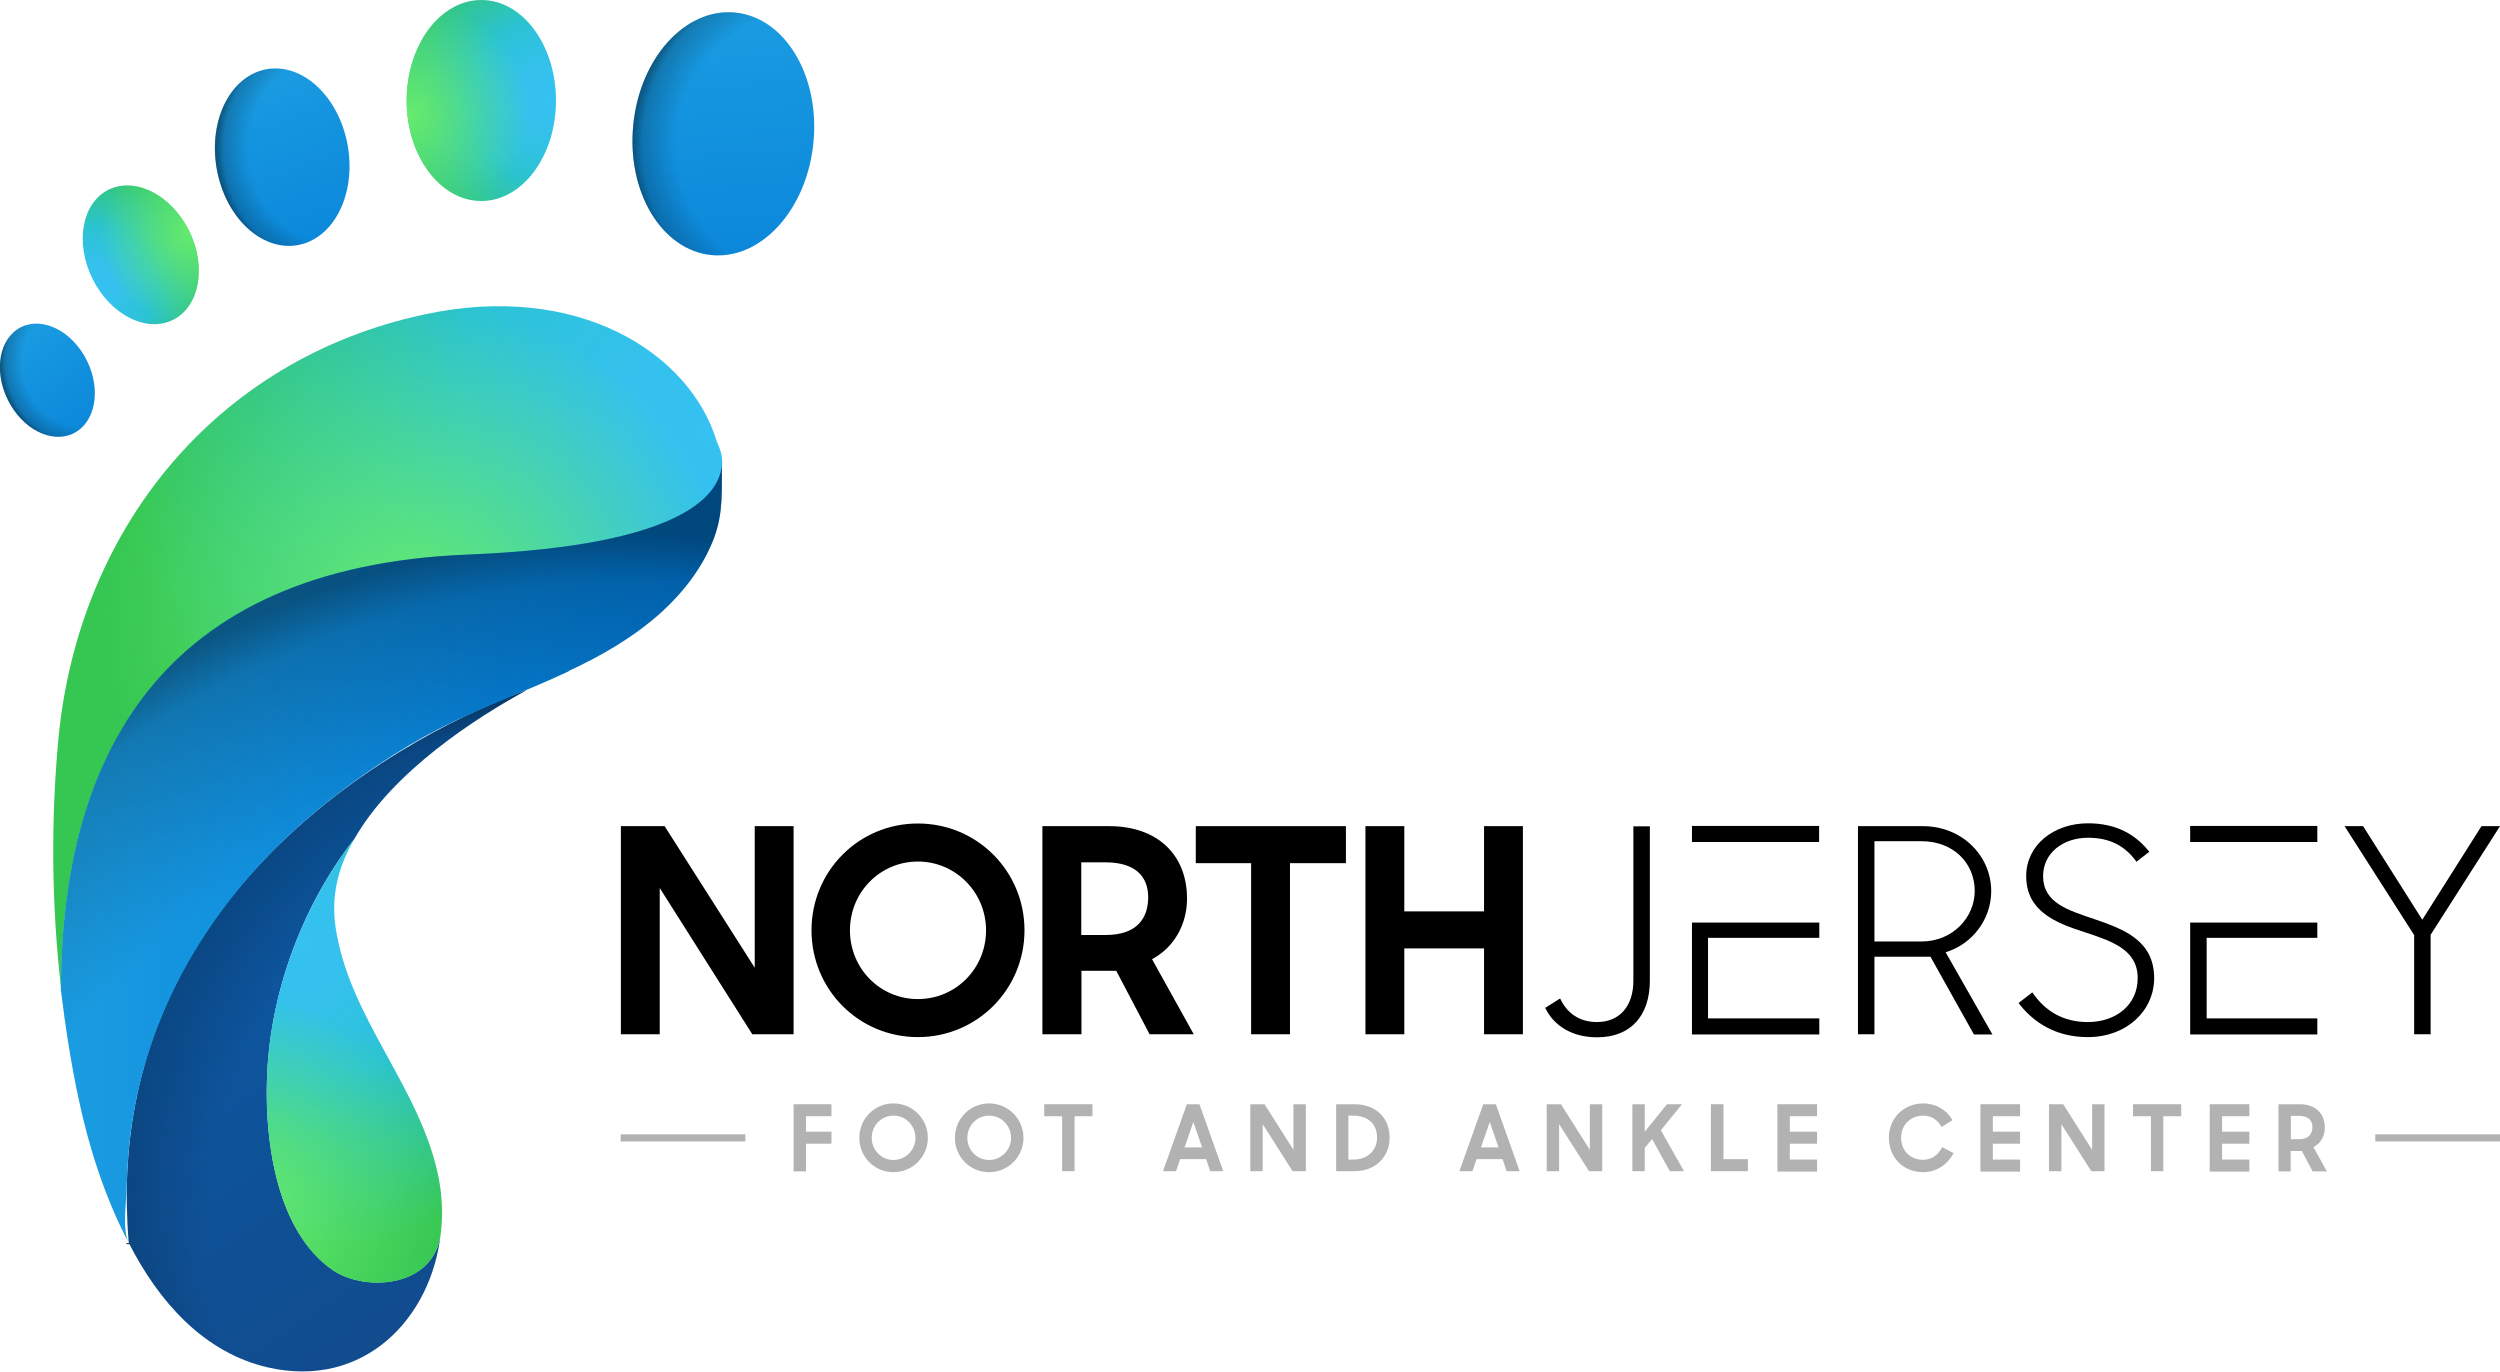 <svg xmlns="http://www.w3.org/2000/svg" xmlns:xlink="http://www.w3.org/1999/xlink" id="Layer_2" data-name="Layer 2" viewBox="0 0 122.89 67.42"><defs><style>      .cls-1 {        fill: url(#linear-gradient-2);      }      .cls-2 {        fill: url(#radial-gradient-7);      }      .cls-3 {        fill: url(#radial-gradient-6);      }      .cls-3, .cls-4, .cls-5, .cls-6, .cls-7 {        isolation: isolate;        opacity: .41;      }      .cls-4 {        fill: url(#radial-gradient-13);      }      .cls-8 {        fill: url(#radial-gradient-5);      }      .cls-9 {        fill: #b2b2b2;      }      .cls-5 {        fill: url(#radial-gradient-10);      }      .cls-10 {        fill: url(#radial-gradient-12);      }      .cls-11 {        fill: url(#radial-gradient);      }      .cls-12 {        fill: url(#linear-gradient-5);      }      .cls-13 {        fill: url(#radial-gradient-2);      }      .cls-6 {        fill: url(#radial-gradient-8);      }      .cls-14 {        fill: url(#radial-gradient-3);      }      .cls-15 {        fill: url(#linear-gradient-3);      }      .cls-16 {        fill: url(#linear-gradient);      }      .cls-17 {        fill: url(#linear-gradient-4);      }      .cls-18 {        fill: none;        stroke: #264c78;        stroke-miterlimit: 10;        stroke-width: .25px;      }      .cls-19 {        fill: url(#radial-gradient-11);      }      .cls-20 {        fill: url(#radial-gradient-9);      }      .cls-7 {        fill: url(#radial-gradient-4);      }    </style><linearGradient id="linear-gradient" x1="12.43" y1="41.92" x2="26.88" y2="64.22" gradientUnits="userSpaceOnUse"><stop offset="0" stop-color="#0c59a4"></stop><stop offset="1" stop-color="#114a8b"></stop></linearGradient><radialGradient id="radial-gradient" cx="35" cy="21.25" fx="35" fy="21.25" r="42.88" gradientUnits="userSpaceOnUse"><stop offset="0" stop-color="#35c1f1"></stop><stop offset=".11" stop-color="#34c1ed"></stop><stop offset=".23" stop-color="#2fc2df"></stop><stop offset=".31" stop-color="#2bc3d2"></stop><stop offset=".67" stop-color="#36c752"></stop></radialGradient><radialGradient id="radial-gradient-2" cx="14.84" cy="46.4" fx="14.84" fy="46.4" r="22.71" xlink:href="#radial-gradient"></radialGradient><radialGradient id="radial-gradient-3" cx="20.55" cy="30.17" fx="20.55" fy="30.17" r="15.34" gradientUnits="userSpaceOnUse"><stop offset="0" stop-color="#66eb6e"></stop><stop offset="1" stop-color="#66eb6e" stop-opacity="0"></stop></radialGradient><radialGradient id="radial-gradient-4" cx="30.9" cy="60.68" fx="30.9" fy="60.68" r="27.35" gradientUnits="userSpaceOnUse"><stop offset=".76" stop-color="#000" stop-opacity="0"></stop><stop offset=".95" stop-color="#000" stop-opacity=".5"></stop><stop offset="1" stop-color="#000"></stop></radialGradient><radialGradient id="radial-gradient-5" cx="11.81" cy="59.25" fx="11.81" fy="59.25" r="10.22" xlink:href="#radial-gradient-3"></radialGradient><linearGradient id="linear-gradient-2" x1="35.02" y1=".31" x2="37.21" y2="25.67" gradientTransform="translate(38.65 -29.46) rotate(84.42)" gradientUnits="userSpaceOnUse"><stop offset="0" stop-color="#1b9de2"></stop><stop offset=".16" stop-color="#1595df"></stop><stop offset=".67" stop-color="#0680d7"></stop><stop offset="1" stop-color="#0078d4"></stop></linearGradient><radialGradient id="radial-gradient-6" cx="39.86" cy="7.13" fx="39.86" fy="7.13" r="8.71" gradientTransform="translate(38.65 -29.46) rotate(84.42)" xlink:href="#radial-gradient-4"></radialGradient><radialGradient id="radial-gradient-7" cx="27.02" cy="4.87" fx="27.02" fy="4.87" r="12.75" xlink:href="#radial-gradient"></radialGradient><linearGradient id="linear-gradient-3" x1="-266.16" y1="318.46" x2="-264.56" y2="337.08" gradientTransform="translate(246.99 -339.63) rotate(-5.58)" xlink:href="#linear-gradient-2"></linearGradient><radialGradient id="radial-gradient-8" cx="-262.61" cy="323.47" fx="-262.61" fy="323.47" r="6.39" gradientTransform="translate(246.99 -339.63) rotate(-5.58)" xlink:href="#radial-gradient-4"></radialGradient><radialGradient id="radial-gradient-9" cx="4.64" cy="14.13" fx="4.64" fy="14.13" r="9.49" gradientTransform="translate(6.26 -1.77) rotate(26.26)" xlink:href="#radial-gradient"></radialGradient><linearGradient id="linear-gradient-4" x1="-655.91" y1="563.02" x2="-654.85" y2="575.35" gradientTransform="translate(599.87 -608.4) rotate(-5.58)" xlink:href="#linear-gradient-2"></linearGradient><radialGradient id="radial-gradient-10" cx="-653.56" cy="566.33" fx="-653.56" fy="566.33" r="4.23" gradientTransform="translate(599.87 -608.4) rotate(-5.58)" xlink:href="#radial-gradient-4"></radialGradient><radialGradient id="radial-gradient-11" cx="20.1" cy="5.64" fx="20.1" fy="5.64" r="5.86" xlink:href="#radial-gradient-3"></radialGradient><radialGradient id="radial-gradient-12" cx="9.36" cy="11.45" fx="9.36" fy="11.45" r="4.5" gradientTransform="translate(6.26 -1.77) rotate(26.26)" xlink:href="#radial-gradient-3"></radialGradient><linearGradient id="linear-gradient-5" x1="3" y1="41.92" x2="35.5" y2="41.92" gradientTransform="matrix(1,0,0,1,0,0)" xlink:href="#linear-gradient-2"></linearGradient><radialGradient id="radial-gradient-13" cx="31.37" cy="72.02" fx="31.37" fy="72.02" r="45.74" xlink:href="#radial-gradient-4"></radialGradient></defs><g id="Layer_1-2" data-name="Layer 1"><g><g><g><path d="m30.51,40.61h2.16l4.43,6.96v-6.96h1.91v10.23h-2.03l-4.55-7.19v7.19h-1.91v-10.23Z"></path><path d="m39.89,45.73c0-2.9,2.31-5.25,5.23-5.25s5.24,2.35,5.24,5.25-2.33,5.25-5.24,5.25-5.23-2.34-5.23-5.25Zm8.58,0c0-1.86-1.49-3.38-3.35-3.38s-3.34,1.51-3.34,3.38,1.47,3.38,3.34,3.38,3.35-1.51,3.35-3.38Z"></path><path d="m51.24,50.84v-10.23h3.28c2.41,0,3.83,1.44,3.83,3.56,0,1.23-.6,2.38-1.72,2.98l2.05,3.69h-2.17l-1.64-3.12h-1.71v3.12h-1.91Zm3.11-4.88c1.57,0,2.09-.85,2.09-1.86s-.63-1.71-2.09-1.71h-1.2v3.57h1.2Z"></path><path d="m61.51,42.43h-2.73v-1.82h7.38v1.82h-2.75v8.41h-1.91v-8.41Z"></path><path d="m72.95,46.62h-3.92v4.22h-1.91v-10.23h1.91v4.19h3.92v-4.19h1.91v10.23h-1.91v-4.22Z"></path><path d="m75.96,49.54l.73-.46c.32.69.91,1.16,1.81,1.16,1.12,0,1.79-.79,1.79-2.03v-7.59h.81v7.58c0,1.74-.95,2.79-2.59,2.79-1.23,0-2.12-.56-2.55-1.44Z"></path><polygon points="83.17 50.85 89.43 50.85 89.43 50.06 83.96 50.06 83.96 46.1 89.43 46.1 89.43 45.35 83.17 45.35 83.17 50.85"></polygon><rect x="83.17" y="40.6" width="6.25" height=".79"></rect><path d="m94.9,47.03h-2.76v3.81h-.81v-10.23h3.19c1.91,0,3.36,1.44,3.36,3.2,0,1.35-.9,2.59-2.24,3l2.3,4.04h-.91l-2.13-3.81Zm-2.76-5.68v4.93h2.31c1.55,0,2.62-1.2,2.62-2.48,0-1.39-1.07-2.45-2.61-2.45h-2.33Z"></path><path d="m99.23,49.3l.67-.52c.66.97,1.57,1.46,2.73,1.46,1.39,0,2.45-.85,2.45-2.16,0-1.4-1.26-1.81-2.61-2.26-1.4-.45-2.87-1.01-2.87-2.76,0-1.5,1.33-2.59,3.04-2.59,1.39,0,2.34.55,3.01,1.4l-.63.49c-.55-.77-1.3-1.18-2.38-1.18-1.25,0-2.21.77-2.21,1.88,0,1.33,1.23,1.68,2.55,2.13,1.43.49,2.91,1.05,2.91,2.89,0,1.6-1.35,2.9-3.26,2.9-1.51,0-2.63-.66-3.41-1.68Z"></path><polygon points="107.66 50.85 113.91 50.85 113.91 50.06 108.47 50.06 108.47 46.1 113.91 46.1 113.91 45.35 107.66 45.35 107.66 50.85"></polygon><rect x="107.66" y="40.6" width="6.25" height=".79"></rect><path d="m118.68,45.98l-3.43-5.37h.91l2.91,4.6,2.91-4.6h.91l-3.41,5.34v4.89h-.81v-4.86Z"></path></g><g><g><path class="cls-9" d="m39.01,54.28h1.86v.59h-1.25v.76h1.25v.59h-1.25v1.36h-.61v-3.29Z"></path><path class="cls-9" d="m42.24,55.93c0-.93.74-1.69,1.68-1.69s1.69.76,1.69,1.69-.75,1.69-1.69,1.69-1.68-.75-1.68-1.69Zm2.76,0c0-.6-.48-1.09-1.08-1.09s-1.07.49-1.07,1.09.47,1.09,1.07,1.09,1.08-.49,1.08-1.09Z"></path><path class="cls-9" d="m46.94,55.93c0-.93.74-1.69,1.68-1.69s1.69.76,1.69,1.69-.75,1.69-1.69,1.69-1.68-.75-1.68-1.69Zm2.76,0c0-.6-.48-1.09-1.08-1.09s-1.07.49-1.07,1.09.47,1.09,1.07,1.09,1.08-.49,1.08-1.09Z"></path><path class="cls-9" d="m52.21,54.87h-.88v-.59h2.37v.59h-.88v2.7h-.61v-2.7Z"></path><path class="cls-9" d="m58.34,54.28h.62l1.17,3.29h-.64l-.2-.59h-1.28l-.2.59h-.64l1.17-3.29Zm-.12,2.12h.87l-.43-1.25-.43,1.25Z"></path><path class="cls-9" d="m61.47,54.28h.69l1.42,2.24v-2.24h.61v3.29h-.65l-1.47-2.31v2.31h-.61v-3.29Z"></path><path class="cls-9" d="m65.67,54.28h.9c1.11,0,1.74.71,1.74,1.65s-.71,1.64-1.71,1.64h-.92v-3.29Zm.61.57v2.15h.24c.72,0,1.17-.46,1.17-1.08s-.38-1.08-1.2-1.08h-.21Z"></path><path class="cls-9" d="m72.91,54.28h.62l1.17,3.29h-.64l-.2-.59h-1.28l-.2.59h-.64l1.17-3.29Zm-.12,2.12h.87l-.43-1.25-.43,1.25Z"></path><path class="cls-9" d="m76.04,54.28h.69l1.42,2.24v-2.24h.61v3.29h-.65l-1.47-2.31v2.31h-.61v-3.29Z"></path><path class="cls-9" d="m81.21,55.99l-.36.44v1.14h-.61v-3.29h.61v1.35l1.09-1.35h.74l-1.04,1.28,1.14,2.01h-.7l-.87-1.58Z"></path><path class="cls-9" d="m84.11,54.28h.61v2.7h1.2v.59h-1.82v-3.29Z"></path><path class="cls-9" d="m87.37,54.28h1.95v.59h-1.34v.76h1.34v.59h-1.34v.78h1.34v.59h-1.95v-3.29Z"></path><path class="cls-9" d="m92.85,55.93c0-.98.74-1.69,1.69-1.69.62,0,1.15.32,1.44.82l-.54.34c-.19-.34-.48-.56-.91-.56-.63,0-1.08.47-1.08,1.09s.45,1.08,1.07,1.08c.46,0,.77-.26.95-.62l.56.29c-.29.56-.84.94-1.49.94-1.01,0-1.69-.75-1.69-1.69Z"></path><path class="cls-9" d="m97.35,54.28h1.95v.59h-1.34v.76h1.34v.59h-1.34v.78h1.34v.59h-1.95v-3.29Z"></path><path class="cls-9" d="m100.73,54.28h.69l1.42,2.24v-2.24h.61v3.29h-.65l-1.47-2.31v2.31h-.61v-3.29Z"></path><path class="cls-9" d="m105.73,54.87h-.88v-.59h2.37v.59h-.88v2.7h-.61v-2.7Z"></path><path class="cls-9" d="m108.62,54.28h1.95v.59h-1.34v.76h1.34v.59h-1.34v.78h1.34v.59h-1.95v-3.29Z"></path><path class="cls-9" d="m112,57.57v-3.29h1.05c.78,0,1.23.46,1.23,1.15,0,.4-.19.77-.56.96l.66,1.19h-.7l-.53-1h-.55v1h-.61Zm1-1.57c.5,0,.67-.28.67-.6s-.2-.55-.67-.55h-.39v1.15h.39Z"></path></g><rect class="cls-9" x="116.76" y="55.76" width="6.13" height=".35"></rect><rect class="cls-9" x="30.51" y="55.76" width="6.13" height=".35"></rect></g></g><g><g><path class="cls-16" d="m21.67,60.59c-.44,4.21-3.77,7.7-8.49,6.63-3.14-.72-5.37-3.21-6.85-6.13-1.67-19.61,18.36-26.75,19.55-27.16-2.48,1.35-6.57,3.99-8.45,7.29-2.61,3.33-4.21,7.73-4.31,11.94-.09,3.02.5,7.39,3.24,9.27,1.63,1.1,5.03.85,5.31-1.85Z"></path><path class="cls-11" d="m35.5,22.72v.03c-.03,1.45-1.6,4.09-12.48,4.53-15.21.6-19.96,10.03-20.02,21.28-.47-4.05-.5-8.27-.13-12.23.97-10.28,7.7-18.67,17.98-20.87,7.51-1.63,13.08,1.85,14.4,6.29,0,0,.09.16.16.41.06.16.09.35.09.57Z"></path><path class="cls-18" d="m6.34,61.16v-.06"></path><path class="cls-13" d="m21.67,60.59c-.28,2.7-3.68,2.95-5.31,1.85-2.73-1.89-3.33-6.25-3.24-9.27.09-4.21,1.7-8.61,4.31-11.94-.79,1.32-1.16,2.77-.94,4.31.66,4.56,4.24,7.95,5.09,12.45.16.88.19,1.76.09,2.61Z"></path><path class="cls-14" d="m35.5,22.72v.03c-.03,1.45-1.6,4.09-12.48,4.53-15.21.6-19.96,10.03-20.02,21.28-.47-4.05-.5-8.27-.13-12.23.97-10.28,7.7-18.67,17.98-20.87,7.51-1.63,13.08,1.85,14.4,6.29,0,0,.09.16.16.41.06.16.09.35.09.57Z"></path><path class="cls-7" d="m21.67,60.59c-.44,4.21-3.77,7.7-8.49,6.63-3.14-.72-5.37-3.21-6.85-6.13-1.67-19.61,18.36-26.75,19.55-27.16-2.48,1.35-6.57,3.99-8.45,7.29-2.61,3.33-4.21,7.73-4.31,11.94-.09,3.02.5,7.39,3.24,9.27,1.63,1.1,5.03.85,5.31-1.85Z"></path><path class="cls-8" d="m21.67,60.59c-.28,2.7-3.68,2.95-5.31,1.85-2.73-1.89-3.33-6.25-3.24-9.27.09-4.21,1.7-8.61,4.31-11.94-.79,1.32-1.16,2.77-.94,4.31.66,4.56,4.24,7.95,5.09,12.45.16.88.19,1.76.09,2.61Z"></path><g><ellipse class="cls-1" cx="35.56" cy="6.57" rx="5.99" ry="4.45" transform="translate(25.56 41.33) rotate(-84.42)"></ellipse><ellipse class="cls-3" cx="35.56" cy="6.57" rx="5.99" ry="4.45" transform="translate(25.56 41.33) rotate(-84.42)"></ellipse></g><ellipse class="cls-2" cx="23.66" cy="4.94" rx="3.67" ry="4.94"></ellipse><g><ellipse class="cls-15" cx="13.87" cy="7.72" rx="3.27" ry="4.39" transform="translate(-1.12 2.51) rotate(-9.92)"></ellipse><ellipse class="cls-6" cx="13.87" cy="7.72" rx="3.27" ry="4.39" transform="translate(-1.12 2.51) rotate(-9.92)"></ellipse></g><ellipse class="cls-20" cx="6.92" cy="12.53" rx="2.65" ry="3.57" transform="translate(-4.83 4.35) rotate(-26.26)"></ellipse><g><ellipse class="cls-17" cx="2.33" cy="18.69" rx="2.17" ry="2.91" transform="translate(-8.03 2.96) rotate(-26.26)"></ellipse><ellipse class="cls-5" cx="2.33" cy="18.69" rx="2.17" ry="2.91" transform="translate(-8.03 2.96) rotate(-26.26)"></ellipse></g><ellipse class="cls-19" cx="23.66" cy="4.94" rx="3.67" ry="4.94"></ellipse><ellipse class="cls-10" cx="6.92" cy="12.53" rx="2.65" ry="3.57" transform="translate(-4.83 4.35) rotate(-26.26)"></ellipse></g><path class="cls-12" d="m27.97,32.99c-2.07.98-4.26,1.75-6.32,2.8s-4.18,2.49-6.02,4.01c-4.89,4.03-8.4,9.55-9.21,15.91-.11.86-.17,1.73-.19,2.6-.01.7-.23,2.15.09,2.77-1.19-2.26-1.98-4.81-2.45-7.04-.38-1.76-.66-3.58-.88-5.41v-.09c.06-11.25,4.81-20.68,20.02-21.28,10.88-.44,12.45-3.08,12.48-4.53-.03,1.32.09,2.42-.39,3.71-.53,1.4-1.46,2.62-2.56,3.63-1.38,1.25-2.95,2.15-4.58,2.91Z"></path><path class="cls-4" d="m27.97,32.99c-2.07.98-4.26,1.75-6.32,2.8s-4.18,2.49-6.02,4.01c-4.89,4.03-8.4,9.55-9.21,15.91-.11.86-.17,1.73-.19,2.6-.01.7-.23,2.15.09,2.77-1.19-2.26-1.98-4.81-2.45-7.04-.38-1.76-.66-3.58-.88-5.41v-.09c.06-11.25,4.81-20.68,20.02-21.28,10.88-.44,12.45-3.08,12.48-4.53-.03,1.32.09,2.42-.39,3.71-.53,1.4-1.46,2.62-2.56,3.63-1.38,1.25-2.95,2.15-4.58,2.91Z"></path></g></g></g></svg>